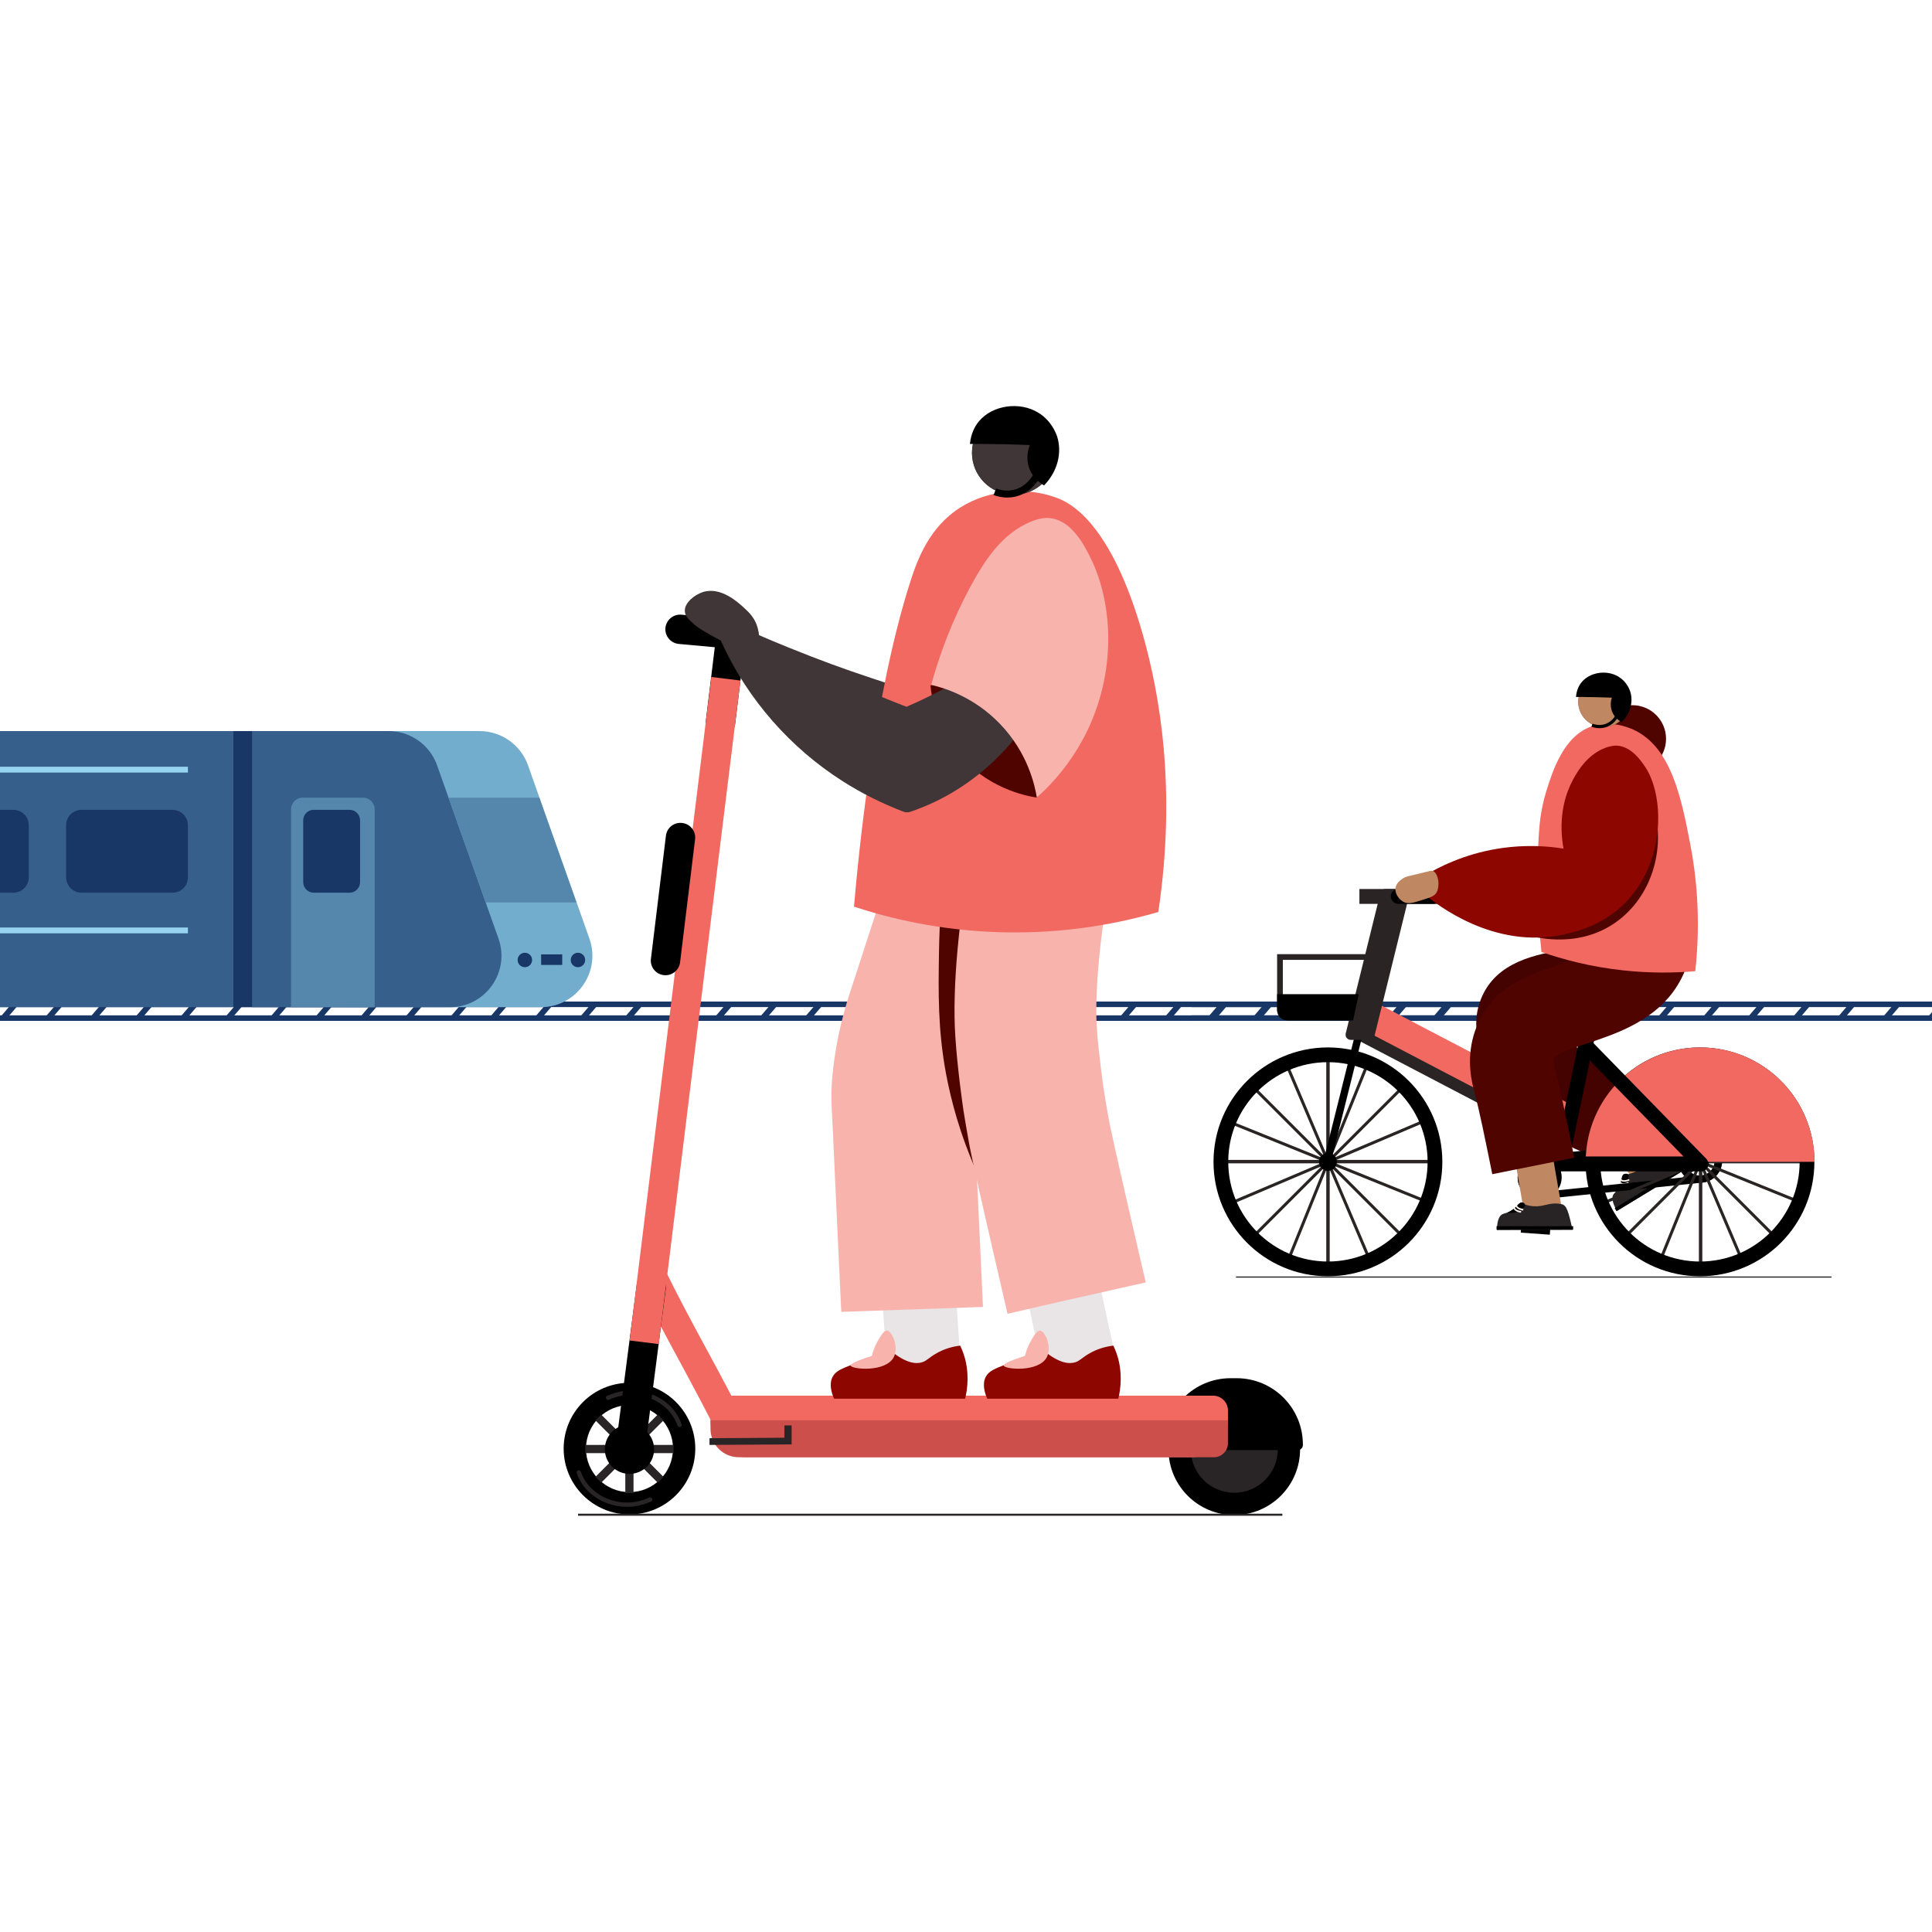 <?xml version="1.0" encoding="UTF-8"?> <svg xmlns="http://www.w3.org/2000/svg" xmlns:xlink="http://www.w3.org/1999/xlink" id="Layer_1" data-name="Layer 1" viewBox="0 0 1080 1080"><defs><style> .cls-1, .cls-2, .cls-3, .cls-4, .cls-5 { fill: none; } .cls-2 { clip-path: url(#clippath-6); } .cls-3 { stroke-width: 3.09px; } .cls-3, .cls-4, .cls-5 { stroke-miterlimit: 10; } .cls-3, .cls-5 { stroke: #183766; } .cls-6 { clip-path: url(#clippath); } .cls-7 { fill: #f8b3ad; } .cls-8 { fill: #f26961; } .cls-9 { fill: #e9e4e5; } .cls-10 { fill: #fbf3ea; } .cls-11 { fill: #73adce; } .cls-12 { fill: #8d0600; } .cls-13 { fill: #d8a27f; } .cls-14 { fill: #bf8863; } .cls-15 { fill: #cc4f4c; } .cls-16 { fill: #183766; } .cls-17 { fill: #440200; } .cls-18 { fill: #403537; } .cls-19 { fill: #365f8c; } .cls-20 { fill: #64361e; } .cls-21 { fill: #2a2425; } .cls-22 { fill: #292425; } .cls-23 { fill: #5586ac; } .cls-24 { fill: #282425; } .cls-25 { fill: #500400; } .cls-26 { clip-path: url(#clippath-1); } .cls-27 { clip-path: url(#clippath-4); } .cls-28 { clip-path: url(#clippath-3); } .cls-29 { clip-path: url(#clippath-2); } .cls-30 { clip-path: url(#clippath-7); } .cls-31 { clip-path: url(#clippath-8); } .cls-4 { stroke: #95d3f0; } .cls-4, .cls-5 { stroke-width: 3.26px; } </style><clipPath id="clippath"><rect class="cls-1" width="1080" height="1080"></rect></clipPath><clipPath id="clippath-1"><rect class="cls-1" x="-351.13" y="561.19" width="615.04" height="11.8"></rect></clipPath><clipPath id="clippath-2"><rect class="cls-1" x="274.35" y="561.19" width="615.04" height="11.8"></rect></clipPath><clipPath id="clippath-3"><rect class="cls-1" x="676.05" y="561.19" width="615.04" height="11.8"></rect></clipPath><clipPath id="clippath-4"><circle class="cls-1" cx="896.38" cy="392.3" r="14.12"></circle></clipPath><clipPath id="clippath-6"><path class="cls-1" d="M906.41,402.78c4.22-4.47,5.81-10.54,4.09-15.85-.26-.77-1.73-5.05-6.07-7.73-6.13-3.77-15.08-2.56-19.49,2.88-2.04,2.43-2.62,5.24-2.88,6.9h3.26c5.81,0,11.5,.19,17.06,.38-.32,.64-1.92,4.09-.38,8.11,1.15,3.26,3.64,4.86,4.41,5.3Z"></path></clipPath><clipPath id="clippath-7"><path class="cls-2" d="M905.96,403.35c-1.28-.77-3.64-2.49-4.86-5.75-1.15-3.13-.58-5.94-.06-7.6-5.24-.19-10.54-.32-15.78-.38h-4.28l.13-.96c.32-2.81,1.41-5.37,3.07-7.35,4.66-5.62,14.12-7.03,20.64-3,4.41,2.68,6.07,6.96,6.45,8.18,1.85,5.62,.19,12.01-4.28,16.74l-.45,.51-.58-.38Zm-20.45-20.51c-1.14,1.36-1.92,2.98-2.35,4.81l.56,.69c6.18-.03,12.46,.1,18.65,.38l1.34,.06-.58,1.21c-.45,.89-1.66,3.96-.38,7.48,.83,2.3,2.36,3.71,3.51,4.47,3.64-4.15,4.92-9.65,3.39-14.44-.38-1.09-1.85-4.86-5.75-7.22-2.3-1.41-4.92-2.04-7.6-2.04-4.15-.13-8.24,1.53-10.8,4.6Z"></path></clipPath><clipPath id="clippath-8"><circle class="cls-1" cx="566.81" cy="253.1" r="23.47"></circle></clipPath></defs><g class="cls-6"><g><g><g><line class="cls-3" x1="-361.11" y1="569.13" x2="264.82" y2="569.13"></line><line class="cls-3" x1="-361.11" y1="561.42" x2="264.82" y2="561.42"></line><g class="cls-26"><g><g id="_Grid_Repeat_" data-name="&amp;lt;Grid Repeat&amp;gt;"><line class="cls-5" x1="9.84" y1="559.74" x2="2.04" y2="568.86"></line></g><g id="_Grid_Repeat_-2" data-name="&amp;lt;Grid Repeat&amp;gt;"><line class="cls-5" x1="34.99" y1="559.74" x2="27.18" y2="568.86"></line></g><g id="_Grid_Repeat_-3" data-name="&amp;lt;Grid Repeat&amp;gt;"><line class="cls-5" x1="60.14" y1="559.74" x2="52.33" y2="568.86"></line></g><g id="_Grid_Repeat_-4" data-name="&amp;lt;Grid Repeat&amp;gt;"><line class="cls-5" x1="85.28" y1="559.74" x2="77.48" y2="568.86"></line></g><g id="_Grid_Repeat_-5" data-name="&amp;lt;Grid Repeat&amp;gt;"><line class="cls-5" x1="110.43" y1="559.74" x2="102.62" y2="568.86"></line></g><g id="_Grid_Repeat_-6" data-name="&amp;lt;Grid Repeat&amp;gt;"><line class="cls-5" x1="135.58" y1="559.74" x2="127.77" y2="568.86"></line></g><g id="_Grid_Repeat_-7" data-name="&amp;lt;Grid Repeat&amp;gt;"><line class="cls-5" x1="160.72" y1="559.74" x2="152.91" y2="568.86"></line></g><g id="_Grid_Repeat_-8" data-name="&amp;lt;Grid Repeat&amp;gt;"><line class="cls-5" x1="185.87" y1="559.74" x2="178.06" y2="568.86"></line></g><g id="_Grid_Repeat_-9" data-name="&amp;lt;Grid Repeat&amp;gt;"><line class="cls-5" x1="211.01" y1="559.74" x2="203.21" y2="568.86"></line></g><g id="_Grid_Repeat_-10" data-name="&amp;lt;Grid Repeat&amp;gt;"><line class="cls-5" x1="236.16" y1="559.74" x2="228.35" y2="568.86"></line></g><g id="_Grid_Repeat_-11" data-name="&amp;lt;Grid Repeat&amp;gt;"><line class="cls-5" x1="261.31" y1="559.74" x2="253.5" y2="568.86"></line></g></g></g></g><g><line class="cls-3" x1="264.82" y1="569.13" x2="890.3" y2="569.13"></line><line class="cls-3" x1="264.82" y1="561.42" x2="890.3" y2="561.42"></line><g class="cls-29"><g><g id="_Grid_Repeat_-12" data-name="&amp;lt;Grid Repeat&amp;gt;"><line class="cls-5" x1="283.55" y1="559.74" x2="275.74" y2="568.86"></line></g><g id="_Grid_Repeat_-13" data-name="&amp;lt;Grid Repeat&amp;gt;"><line class="cls-5" x1="308.69" y1="559.74" x2="300.89" y2="568.86"></line></g><g id="_Grid_Repeat_-14" data-name="&amp;lt;Grid Repeat&amp;gt;"><line class="cls-5" x1="333.84" y1="559.74" x2="326.03" y2="568.86"></line></g><g id="_Grid_Repeat_-15" data-name="&amp;lt;Grid Repeat&amp;gt;"><line class="cls-5" x1="359.03" y1="559.74" x2="351.18" y2="568.86"></line></g><g id="_Grid_Repeat_-16" data-name="&amp;lt;Grid Repeat&amp;gt;"><line class="cls-5" x1="384.18" y1="559.74" x2="376.33" y2="568.86"></line></g><g id="_Grid_Repeat_-17" data-name="&amp;lt;Grid Repeat&amp;gt;"><line class="cls-5" x1="409.32" y1="559.74" x2="401.47" y2="568.86"></line></g><g id="_Grid_Repeat_-18" data-name="&amp;lt;Grid Repeat&amp;gt;"><line class="cls-5" x1="434.47" y1="559.74" x2="426.62" y2="568.86"></line></g><g id="_Grid_Repeat_-19" data-name="&amp;lt;Grid Repeat&amp;gt;"><line class="cls-5" x1="459.62" y1="559.74" x2="451.76" y2="568.86"></line></g><g id="_Grid_Repeat_-20" data-name="&amp;lt;Grid Repeat&amp;gt;"><line class="cls-5" x1="484.76" y1="559.74" x2="476.91" y2="568.86"></line></g><g id="_Grid_Repeat_-21" data-name="&amp;lt;Grid Repeat&amp;gt;"><line class="cls-5" x1="509.91" y1="559.74" x2="502.06" y2="568.86"></line></g><g id="_Grid_Repeat_-22" data-name="&amp;lt;Grid Repeat&amp;gt;"><line class="cls-5" x1="535.06" y1="559.74" x2="527.25" y2="568.86"></line></g><g id="_Grid_Repeat_-23" data-name="&amp;lt;Grid Repeat&amp;gt;"><line class="cls-5" x1="560.2" y1="559.74" x2="552.39" y2="568.86"></line></g><g id="_Grid_Repeat_-24" data-name="&amp;lt;Grid Repeat&amp;gt;"><line class="cls-5" x1="585.35" y1="559.74" x2="577.54" y2="568.86"></line></g><g id="_Grid_Repeat_-25" data-name="&amp;lt;Grid Repeat&amp;gt;"><line class="cls-5" x1="610.49" y1="559.74" x2="602.69" y2="568.86"></line></g><g id="_Grid_Repeat_-26" data-name="&amp;lt;Grid Repeat&amp;gt;"><line class="cls-5" x1="635.64" y1="559.74" x2="627.83" y2="568.86"></line></g><g id="_Grid_Repeat_-27" data-name="&amp;lt;Grid Repeat&amp;gt;"><line class="cls-5" x1="660.79" y1="559.74" x2="652.98" y2="568.86"></line></g><g id="_Grid_Repeat_-28" data-name="&amp;lt;Grid Repeat&amp;gt;"><line class="cls-5" x1="685.93" y1="559.74" x2="678.13" y2="568.86"></line></g><g id="_Grid_Repeat_-29" data-name="&amp;lt;Grid Repeat&amp;gt;"><line class="cls-5" x1="711.08" y1="559.74" x2="703.27" y2="568.86"></line></g><g id="_Grid_Repeat_-30" data-name="&amp;lt;Grid Repeat&amp;gt;"><line class="cls-5" x1="736.22" y1="559.74" x2="728.42" y2="568.86"></line></g><g id="_Grid_Repeat_-31" data-name="&amp;lt;Grid Repeat&amp;gt;"><line class="cls-5" x1="761.37" y1="559.74" x2="753.56" y2="568.86"></line></g><g id="_Grid_Repeat_-32" data-name="&amp;lt;Grid Repeat&amp;gt;"><line class="cls-5" x1="786.52" y1="559.74" x2="778.71" y2="568.86"></line></g><g id="_Grid_Repeat_-33" data-name="&amp;lt;Grid Repeat&amp;gt;"><line class="cls-5" x1="811.66" y1="559.74" x2="803.86" y2="568.86"></line></g><g id="_Grid_Repeat_-34" data-name="&amp;lt;Grid Repeat&amp;gt;"><line class="cls-5" x1="836.81" y1="559.74" x2="829" y2="568.86"></line></g><g id="_Grid_Repeat_-35" data-name="&amp;lt;Grid Repeat&amp;gt;"><line class="cls-5" x1="861.96" y1="559.74" x2="854.15" y2="568.86"></line></g><g id="_Grid_Repeat_-36" data-name="&amp;lt;Grid Repeat&amp;gt;"><line class="cls-5" x1="887.1" y1="559.74" x2="879.29" y2="568.86"></line></g></g></g></g><g><line class="cls-3" x1="666.07" y1="569.13" x2="1292" y2="569.13"></line><line class="cls-3" x1="666.07" y1="561.42" x2="1292" y2="561.42"></line><g class="cls-28"><g><g id="_Grid_Repeat_-37" data-name="&amp;lt;Grid Repeat&amp;gt;"><line class="cls-5" x1="684.98" y1="559.74" x2="677.17" y2="568.86"></line></g><g id="_Grid_Repeat_-38" data-name="&amp;lt;Grid Repeat&amp;gt;"><line class="cls-5" x1="710.13" y1="559.74" x2="702.32" y2="568.86"></line></g><g id="_Grid_Repeat_-39" data-name="&amp;lt;Grid Repeat&amp;gt;"><line class="cls-5" x1="735.27" y1="559.74" x2="727.46" y2="568.86"></line></g><g id="_Grid_Repeat_-40" data-name="&amp;lt;Grid Repeat&amp;gt;"><line class="cls-5" x1="760.42" y1="559.74" x2="752.61" y2="568.86"></line></g><g id="_Grid_Repeat_-41" data-name="&amp;lt;Grid Repeat&amp;gt;"><line class="cls-5" x1="785.56" y1="559.74" x2="777.76" y2="568.86"></line></g><g id="_Grid_Repeat_-42" data-name="&amp;lt;Grid Repeat&amp;gt;"><line class="cls-5" x1="810.71" y1="559.74" x2="802.9" y2="568.86"></line></g><g id="_Grid_Repeat_-43" data-name="&amp;lt;Grid Repeat&amp;gt;"><line class="cls-5" x1="835.86" y1="559.74" x2="828.05" y2="568.86"></line></g><g id="_Grid_Repeat_-44" data-name="&amp;lt;Grid Repeat&amp;gt;"><line class="cls-5" x1="861" y1="559.74" x2="853.2" y2="568.86"></line></g><g id="_Grid_Repeat_-45" data-name="&amp;lt;Grid Repeat&amp;gt;"><line class="cls-5" x1="886.15" y1="559.74" x2="878.34" y2="568.86"></line></g><g id="_Grid_Repeat_-46" data-name="&amp;lt;Grid Repeat&amp;gt;"><line class="cls-5" x1="911.29" y1="559.74" x2="903.49" y2="568.86"></line></g><g id="_Grid_Repeat_-47" data-name="&amp;lt;Grid Repeat&amp;gt;"><line class="cls-5" x1="936.44" y1="559.74" x2="928.63" y2="568.86"></line></g><g id="_Grid_Repeat_-48" data-name="&amp;lt;Grid Repeat&amp;gt;"><line class="cls-5" x1="961.59" y1="559.74" x2="953.78" y2="568.86"></line></g><g id="_Grid_Repeat_-49" data-name="&amp;lt;Grid Repeat&amp;gt;"><line class="cls-5" x1="986.73" y1="559.74" x2="978.93" y2="568.86"></line></g><g id="_Grid_Repeat_-50" data-name="&amp;lt;Grid Repeat&amp;gt;"><line class="cls-5" x1="1011.88" y1="559.74" x2="1004.07" y2="568.86"></line></g><g id="_Grid_Repeat_-51" data-name="&amp;lt;Grid Repeat&amp;gt;"><line class="cls-5" x1="1037.03" y1="559.74" x2="1029.22" y2="568.86"></line></g><g id="_Grid_Repeat_-52" data-name="&amp;lt;Grid Repeat&amp;gt;"><line class="cls-5" x1="1062.17" y1="559.74" x2="1054.36" y2="568.86"></line></g><g id="_Grid_Repeat_-53" data-name="&amp;lt;Grid Repeat&amp;gt;"><line class="cls-5" x1="1087.32" y1="559.74" x2="1079.51" y2="568.86"></line></g></g></g></g><g><rect class="cls-16" x="130.46" y="408.68" width="76.26" height="154.33"></rect><rect class="cls-19" x="-363.84" y="408.68" width="494.3" height="154.33"></rect><line class="cls-4" x1="-344.77" y1="520.11" x2="105.05" y2="520.11"></line><path class="cls-16" d="M16.08,461.3v29.12c0,4.73-3.81,8.59-8.58,8.59H-43.43c-4.72,0-8.58-3.82-8.58-8.59v-29.12c0-4.73,3.81-8.59,8.58-8.59H7.5c4.77,.05,8.58,3.86,8.58,8.59Z"></path><path class="cls-16" d="M105.05,461.3v29.12c0,4.73-3.81,8.59-8.58,8.59H45.54c-4.72,0-8.58-3.82-8.58-8.59v-29.12c0-4.73,3.81-8.59,8.58-8.59h50.93c4.77,.05,8.58,3.86,8.58,8.59Z"></path><line class="cls-4" x1="-344.77" y1="430.24" x2="105.05" y2="430.24"></line></g><g><g><path class="cls-11" d="M295.18,427.83c-4.09-11.48-14.93-19.15-27.1-19.15h-76.35v154.33h110.66c19.84,0,33.72-19.65,27.1-38.35l-34.32-96.82Z"></path><g><circle class="cls-16" cx="293.4" cy="536.63" r="4.04"></circle><circle class="cls-16" cx="323.08" cy="536.63" r="4.04"></circle><rect class="cls-16" x="302.49" y="533.5" width="11.8" height="5.9"></rect></g><path class="cls-19" d="M244.35,427.83c-4.09-11.48-14.93-19.15-27.1-19.15h-76.35v154.33h110.66c19.84,0,33.72-19.65,27.1-38.35l-34.32-96.82Z"></path><path class="cls-23" d="M162.69,563.01v-110.62c0-3.58,2.91-6.49,6.49-6.49h33.77c3.58,0,6.49,2.91,6.49,6.49v110.62h-46.75Z"></path><path class="cls-16" d="M195.42,499.01h-20.06c-3.22,0-5.86-2.63-5.86-5.86v-34.59c0-3.22,2.63-5.86,5.86-5.86h20.06c3.22,0,5.86,2.63,5.86,5.86v34.59c0,3.22-2.63,5.86-5.86,5.86Z"></path></g><polygon class="cls-23" points="250.71 445.9 301.47 445.9 322.24 504.45 271.49 504.45 250.71 445.9"></polygon></g></g><g><g><circle class="cls-25" cx="912.54" cy="413" r="18.79"></circle><g><rect class="cls-14" x="902.43" y="621.78" width="18.66" height="42.43" transform="translate(-198.07 757.11) rotate(-41.06)"></rect><g><path class="cls-24" d="M940.08,654.78c-7.6-7.92-9.9-9.9-12.52-9.2-.06,0-.13,.06-.32,.13-4.66,1.6-6.77,4.66-9.39,6.9-1.53,1.28-4.03,2.88-7.86,3.83-.32-.06-1.53-.32-2.43,.45-.38,.32-.51,.7-.7,1.21-.51,1.34,0,2.36-1.34,4.92-1.28,2.43-2.88,3.51-3.58,4.66-.89,1.34-1.09,3.96,1.92,9.2,12.14-7.41,24.22-14.76,36.23-22.11Z"></path><rect x="900.03" y="664.05" width="43.06" height="1.98" transform="translate(-211.35 575.17) rotate(-31.28)"></rect><path d="M910.11,656.5c.96,1.02-.51,3.83-.7,4.09,0,.06-.06,.06-.06,.06-.58,1.02-1.98,3.26-5.62,4.86,1.66-2.36,2.3-4.47,2.62-6.01,.26-1.15,.32-2.49,1.34-3.13,.83-.38,1.92-.38,2.43,.13Z"></path><path class="cls-10" d="M910.94,659.89l-.38-.77c-.83,.38-3.19,1.15-4.09,.13l-.64,.58c1.53,1.66,4.98,.13,5.11,.06Z"></path><path class="cls-10" d="M910.56,661.55l-.38-.77c-.83,.38-3.19,1.15-4.09,.13l-.64,.58c1.53,1.66,4.92,.13,5.11,.06Z"></path></g><path class="cls-17" d="M889.67,645.83l15.08-44.22c-5.88-1.98-14.31-6.07-21.4-13.99-3.58-3.96-6.01-7.09-7.73-9.46,2.62-.51,5.43-1.02,7.73-1.41,18.53-3.19,43.96-7.54,56.48-30.99,4.41-8.24,6.45-17.95,5.88-27.99l-46.64,2.56c.13,2.17-.32,3.13-.45,3.39-1.79,3.32-16.23,5.81-23.19,6.96-16.55,2.81-39.23,6.71-47.6,27.86-10.16,25.56,12.2,50.67,20.64,60.13,10.99,12.33,25.24,21.72,41.21,27.16Z"></path><g><rect class="cls-21" x="813.45" y="542.52" width="8.37" height="129.59" transform="translate(-99.42 1050.45) rotate(-62.39)"></rect><rect class="cls-21" x="858.64" y="650.16" width="24.41" height="4.15" transform="translate(-205.13 490.81) rotate(-28.3)"></rect><g><path d="M950.33,636.89v3.83c4.22,0,7.67,3.13,8.11,7.35,.26,2.17-.38,4.28-1.79,6.01-1.41,1.73-3.32,2.75-5.49,3-.26,0-.58,.06-.83,.06-4.22,0-7.67-3.13-8.11-7.35-.45-4.47,2.81-8.5,7.28-8.95,.26,0,.58-.06,.83-.06v-3.9m.1-.32c-.45,0-.83,0-1.28,.06-6.77,.7-11.69,6.77-10.99,13.48,.64,6.33,6.01,11.05,12.2,11.05,.45,0,.83,0,1.28-.06,6.77-.7,11.69-6.77,10.99-13.48-.64-6.33-6.01-11.05-12.2-11.05h0Z"></path><path d="M860.87,645.83v4.15c4.22,0,7.67,3.13,8.11,7.35,.45,4.47-2.81,8.5-7.28,8.95-.26,0-.58,.06-.83,.06-4.22,0-7.67-3.13-8.11-7.35-.45-4.47,2.81-8.5,7.28-8.95,.26,0,.58-.06,.83-.06v-4.15m-.15,0c-.45,0-.83,0-1.28,.06-6.77,.7-11.69,6.77-10.99,13.48,.64,6.33,6.01,11.05,12.2,11.05,.45,0,.83,0,1.28-.06,6.77-.7,11.69-6.77,10.99-13.48-.64-6.33-6.01-11.05-12.2-11.05h0Z"></path><path d="M950.43,640.72c4.22,0,7.67,3.13,8.11,7.35,.26,2.17-.38,4.28-1.79,6.01-1.41,1.73-3.32,2.75-5.49,3l-89.71,9.26c-.26,0-.58,.06-.83,.06-4.22,0-7.67-3.13-8.11-7.35-.45-4.47,2.81-8.5,7.28-8.95l89.71-9.26c.26-.13,.51-.13,.83-.13h0m0-4.15c-.45,0-.83,0-1.28,.06l-89.71,9.26c-6.77,.7-11.69,6.77-10.99,13.48,.64,6.33,6.01,11.05,12.2,11.05,.45,0,.83,0,1.28-.06l89.71-9.26c6.77-.7,11.69-6.77,10.99-13.48-.64-6.33-6.01-11.05-12.2-11.05h0Z"></path></g><rect class="cls-21" x="759.92" y="496.96" width="42.17" height="8.31"></rect><g><g><rect class="cls-21" x="890.51" y="648.71" width="119.67" height="1.66" transform="translate(-180.94 862.24) rotate(-45)"></rect><rect class="cls-21" x="949.51" y="589.65" width="1.66" height="119.67" transform="translate(-180.91 862.23) rotate(-45)"></rect><rect class="cls-21" x="949.69" y="589.61" width="1.92" height="119.48"></rect><rect class="cls-21" x="890.9" y="648.39" width="119.48" height="1.92"></rect><rect class="cls-21" x="890.48" y="648.74" width="119.67" height="1.66" transform="translate(-178.25 422.93) rotate(-23)"></rect><rect class="cls-21" x="949.55" y="589.65" width="1.66" height="119.68" transform="translate(-178.29 423.3) rotate(-23.02)"></rect><rect class="cls-21" x="890.53" y="648.66" width="119.68" height="1.66" transform="translate(-7.84 1287.36) rotate(-68)"></rect><rect class="cls-21" x="949.49" y="589.57" width="1.66" height="119.68" transform="translate(-7.79 1287.27) rotate(-68)"></rect></g><path d="M950.3,593.76c30.73,0,55.72,24.98,55.72,55.72s-24.98,55.72-55.72,55.72-55.72-24.98-55.72-55.72c0-30.67,25.05-55.72,55.72-55.72m0-8.24c-35.33,0-63.96,28.63-63.96,63.96s28.63,63.96,63.96,63.96,63.96-28.63,63.96-63.96c.06-35.33-28.56-63.96-63.96-63.96h0Z"></path><circle cx="950.3" cy="649.48" r="4.98"></circle><path class="cls-8" d="M1014.33,649.48c0-35.33-28.63-63.96-63.96-63.96s-63.96,28.63-63.96,63.96"></path></g><g><g><rect class="cls-21" x="682.47" y="648.71" width="119.67" height="1.66" transform="translate(-241.88 715.13) rotate(-45)"></rect><rect class="cls-21" x="741.47" y="589.65" width="1.66" height="119.67" transform="translate(-241.84 715.12) rotate(-45)"></rect><rect class="cls-21" x="741.39" y="589.61" width="1.92" height="119.48"></rect><rect class="cls-21" x="682.61" y="648.39" width="119.48" height="1.92"></rect><rect class="cls-21" x="682.44" y="648.73" width="119.67" height="1.66" transform="translate(-194.79 341.64) rotate(-23)"></rect><rect class="cls-21" x="741.5" y="589.65" width="1.66" height="119.68" transform="translate(-194.85 341.95) rotate(-23.02)"></rect><rect class="cls-21" x="682.49" y="648.67" width="119.68" height="1.66" transform="translate(-137.95 1094.48) rotate(-68)"></rect><rect class="cls-21" x="741.46" y="589.58" width="1.66" height="119.68" transform="translate(-137.9 1094.4) rotate(-68)"></rect></g><path d="M742.32,593.76c30.73,0,55.72,24.98,55.72,55.72s-24.98,55.72-55.72,55.72-55.72-24.98-55.72-55.72c-.06-30.67,24.98-55.72,55.72-55.72m0-8.24c-35.33,0-63.96,28.63-63.96,63.96s28.63,63.96,63.96,63.96,63.96-28.63,63.96-63.96-28.63-63.96-63.96-63.96h0Z"></path><circle cx="742.32" cy="649.48" r="4.98"></circle></g><rect class="cls-21" x="843.92" y="670.24" width="31.44" height="4.15" transform="translate(113.34 1468.56) rotate(-84.88)"></rect><rect x="856.33" y="679.43" width="4.15" height="16.29" transform="translate(111.19 1494.6) rotate(-85.9)"></rect><rect class="cls-8" x="810.02" y="530.87" width="16.74" height="129.57" transform="translate(-88.7 1044.82) rotate(-62.39)"></rect><path d="M869.22,653.25c-.77-.96-1.09-2.24-.83-3.45l20.64-98.27,8.05,1.73-6.26,29.9,63,64.6c1.24,1.31,1.51,3.21,.67,4.82-.73,1.4-2.25,2.21-3.83,2.21h-78.24c-1.21,0-2.36-.51-3.19-1.53Zm19.55-60.38l-11.25,53.61h63.58l-52.33-53.61Z"></path><path d="M743.98,649.48c6.01-24.15,12.4-49.58,18.72-75.01,6.39-25.62,12.78-51.31,18.85-75.59l-4.03-1.02c-6.07,24.28-12.46,49.97-18.85,75.65-6.33,25.43-12.65,50.92-18.72,75.01l4.03,.96Z"></path><path d="M877.4,554.65c8.56,1.41,17.06,2.75,25.62,4.15,3.32-1.92,6.58-3.83,9.9-5.69h0c.13-3.45-2.68-6.33-6.13-6.33l-28.82,.38c-1.98,0-3.64,1.47-3.83,3.39-.26,1.98,1.21,3.83,3.26,4.09Z"></path><polygon class="cls-21" points="713.91 565.33 717.11 565.33 717.11 536.57 766.95 536.57 766.95 533.38 713.91 533.38 713.91 565.33"></polygon><path class="cls-21" d="M755.08,581.3h12.73l20.8-84.34h-14.14c-1.34,0-2.5,.9-2.82,2.18l-19.39,78.58c-.45,1.86,.96,3.58,2.82,3.58Z"></path><path d="M719.97,570.44h36.39l3.22-14.7h-45.66v8.96c.06,3.66,2.78,5.74,6.06,5.74Z"></path><path d="M781.62,505.26h21.32c2.13,0,4.03-1.54,4.28-3.65,.29-2.53-1.66-4.66-4.12-4.66h-21.47c-2.3,0-4.15,1.85-4.15,4.15,.06,2.3,1.85,4.15,4.15,4.15Z"></path></g><rect class="cls-14" x="849.5" y="641.39" width="21.15" height="42.42" transform="translate(-100.13 155.87) rotate(-9.79)"></rect><path class="cls-25" d="M824.17,610.24l-.06-.19c-1.21-4.66-4.54-17.06-.26-31.56,.51-1.79,2.56-7.99,6.65-14.18,9.65-14.63,26.64-20.25,41.66-25.24,10.16-3.39,21.66-7.22,25.49-12.27,1.92-2.56,2.36-6.84,2.36-10.03l46.71,.32c-.13,14.76-4.03,27.41-11.63,37.63-12.59,16.8-32.27,23.39-48.11,28.63-5.62,1.85-14.95,4.98-17.64,7.09-.26,.45-.45,1.02-.64,1.47-.51,1.92,.13,4.28,.64,6.2l.06,.19c3,11.44,6.45,28.18,10.61,48.88l-45.81,9.2c-3.9-19.17-7.28-35.91-10.03-46.13Zm44.37-18.08v0Zm.49-1.15h0Z"></path><path class="cls-8" d="M947.68,542.9c3.26-30.09,.38-54.5-2.81-70.99-4.98-25.75-10.61-54.31-31.76-64.02-2.75-1.21-12.91-5.49-23.39-1.85-15.65,5.43-21.79,24.98-25.24,35.97-3.13,10.1-3.83,18.27-4.22,23.83-1.02,15.46-1.53,37.89,1.41,66.32,11.95,4.15,27.41,8.31,45.75,10.29,15.46,1.66,29.07,1.41,40.25,.45Z"></path><g><circle id="SVGID" class="cls-20" cx="896.38" cy="392.3" r="14.12"></circle><g class="cls-27"><circle class="cls-14" cx="896.38" cy="392.3" r="14.12"></circle></g></g><path class="cls-25" d="M852.86,522.39c3.39,1.09,27.6,8.37,49.2-6.01,19.55-13.03,28.94-38.47,23-63.51-24.09,23.13-48.18,46.32-72.2,69.52Z"></path><path class="cls-12" d="M904.11,416.83c-.89-.06-3.19-.13-6.71,1.21-10.61,3.96-16.17,14.25-18.15,17.95-8.37,15.53-6.45,31.76-5.24,38.4-7.86-1.28-18.02-2.04-29.71-.89-19.94,1.98-35.27,8.82-44.54,13.99-.89,4.34-1.73,8.75-2.62,13.1,5.18,4.28,37.83,30.61,77.31,21.72,6.33-1.41,23.71-5.3,36.74-20.57,20.13-23.45,18.59-57.51,8.69-72.71-2.24-3.32-7.6-11.57-15.78-12.2Z"></path><g><path id="SVGID-2" data-name="SVGID" d="M906.41,402.78c4.22-4.47,5.81-10.54,4.09-15.85-.26-.77-1.73-5.05-6.07-7.73-6.13-3.77-15.08-2.56-19.49,2.88-2.04,2.43-2.62,5.24-2.88,6.9h3.26c5.81,0,11.5,.19,17.06,.38-.32,.64-1.92,4.09-.38,8.11,1.15,3.26,3.64,4.86,4.41,5.3Z"></path><path id="SVGID-3" data-name="SVGID" d="M905.96,403.35c-1.28-.77-3.64-2.49-4.86-5.75-1.15-3.13-.58-5.94-.06-7.6-5.24-.19-10.54-.32-15.78-.38h-4.28l.13-.96c.32-2.81,1.41-5.37,3.07-7.35,4.66-5.62,14.12-7.03,20.64-3,4.41,2.68,6.07,6.96,6.45,8.18,1.85,5.62,.19,12.01-4.28,16.74l-.45,.51-.58-.38Zm-20.45-20.51c-1.14,1.36-1.92,2.98-2.35,4.81l.56,.69c6.18-.03,12.46,.1,18.65,.38l1.34,.06-.58,1.21c-.45,.89-1.66,3.96-.38,7.48,.83,2.3,2.36,3.71,3.51,4.47,3.64-4.15,4.92-9.65,3.39-14.44-.38-1.09-1.85-4.86-5.75-7.22-2.3-1.41-4.92-2.04-7.6-2.04-4.15-.13-8.24,1.53-10.8,4.6Z"></path><g class="cls-30"><g><circle cx="896.76" cy="392.3" r="14.12"></circle><path d="M881.81,392.3c0-8.24,6.71-14.95,14.95-14.95s14.95,6.71,14.95,14.95-6.71,14.95-14.95,14.95c-8.24,.06-14.95-6.65-14.95-14.95Zm1.73,0c0,7.28,5.94,13.23,13.23,13.23s13.23-5.94,13.23-13.23-5.94-13.23-13.23-13.23-13.23,5.94-13.23,13.23Z"></path></g></g></g><path d="M894.08,407.06c.96,0,1.92-.13,3-.38,4.92-1.28,7.28-5.37,7.86-6.58l-1.53-.77c-.51,1.02-2.56,4.54-6.77,5.62-2.75,.7-5.18,.06-6.39-.38l-.64,1.66c.96,.38,2.56,.83,4.47,.83Z"></path><path class="cls-14" d="M801.68,487.25c-1.34-1.02-2.17-.32-10.99,1.73-4.03,.96-5.05,1.09-6.52,2.11-1.41,.96-4.73,3.19-4.03,7.09,.38,2.11,1.85,4.28,3.71,5.56,2.88,1.98,5.75,1.09,11.37-.7,4.47-1.41,6.71-2.11,7.86-4.22,1.85-3.51,1.15-9.52-1.41-11.57Z"></path><g><path class="cls-24" d="M879.06,687.49c-2.36-10.67-3.32-13.61-5.94-14.31-.06,0-.19-.06-.32-.06-4.86-1.09-8.24,.51-11.63,1.02-1.98,.32-4.92,.38-8.69-.77-.19-.19-1.15-1.09-2.24-.89-.45,.06-.77,.32-1.21,.64-1.09,.89-1.28,2.04-3.71,3.51-2.36,1.41-4.28,1.53-5.43,2.11-1.47,.7-3,2.81-3.13,8.88,14.06-.06,28.18-.13,42.3-.13Z"></path><rect x="836.59" y="685.45" width="42.81" height="1.92"></rect><path d="M852.54,673.44c.26,1.34-2.43,3-2.68,3.19-.06,0-.06,.06-.06,.06-1.02,.58-3.39,1.79-7.28,1.21,2.62-1.21,4.28-2.62,5.37-3.77,.83-.89,1.6-1.98,2.75-1.98,.77-.06,1.73,.58,1.92,1.28Z"></path><path class="cls-10" d="M851.46,676.7l.13-.89c-.89-.13-3.32-.64-3.58-2.04l-.83,.19c.38,2.3,4.15,2.75,4.28,2.75Z"></path><path class="cls-10" d="M850.24,677.91l.13-.89c-.89-.13-3.32-.64-3.58-2.04l-.83,.19c.45,2.3,4.15,2.75,4.28,2.75Z"></path></g></g></g><rect class="cls-24" x="690.91" y="713.56" width="332.9" height=".64"></rect></g><g><g><g><path d="M351.88,785.45c13.43,0,24.33,10.9,24.33,24.33s-10.9,24.33-24.33,24.33-24.33-10.9-24.33-24.33c.06-13.43,10.96-24.33,24.33-24.33m0-12.45c-20.32,0-36.79,16.47-36.79,36.79s16.47,36.79,36.79,36.79,36.79-16.47,36.79-36.79-16.47-36.79-36.79-36.79h0Z"></path><g><path class="cls-22" d="M689.97,840.66c16.87,0,30.53-13.72,30.53-30.53s-13.72-30.53-30.53-30.53-30.53,13.72-30.53,30.53,13.66,30.53,30.53,30.53Z"></path><path d="M689.97,785.8c13.43,0,24.33,10.9,24.33,24.33s-10.9,24.33-24.33,24.33-24.33-10.9-24.33-24.33,10.9-24.33,24.33-24.33m0-12.45c-20.32,0-36.79,16.47-36.79,36.79s16.47,36.79,36.79,36.79,36.79-16.47,36.79-36.79-16.47-36.79-36.79-36.79h0Z"></path></g><path d="M653.73,810.59h71.78c1.55,0,2.81-1.27,2.81-2.81v-.29c0-20.48-16.6-37.07-37.07-37.07h-3.33c-20.48,0-37.07,16.6-37.07,37.07v.3c.06,1.54,1.32,2.8,2.88,2.8Z"></path><rect class="cls-22" x="327.26" y="807.5" width="49.24" height="4.59" transform="translate(-469.55 486) rotate(-45)"></rect><rect class="cls-22" x="349.58" y="785.17" width="4.59" height="49.24" transform="translate(-469.55 486) rotate(-45)"></rect><rect class="cls-22" x="349.55" y="785.34" width="4.59" height="49.36"></rect><rect class="cls-22" x="327.17" y="807.72" width="49.36" height="4.59"></rect><circle cx="351.88" cy="810.13" r="13.77"></circle><path class="cls-22" d="M378.68,796.87c-2.58-7.46-8.72-12.97-16.07-15.5-7.23-2.53-15.09-2.18-22.04,1.09-1.43,.69-2.7-1.43-1.26-2.12,6.03-2.81,12.51-3.73,19.05-2.58,6.26,1.09,12.34,4.13,16.76,8.72,2.7,2.81,4.65,6.14,5.91,9.76,.57,1.43-1.84,2.12-2.35,.63h0Z"></path><path class="cls-22" d="M324.73,822.75c2.58,7.46,8.72,12.97,16.07,15.5,7.23,2.53,15.09,2.18,22.04-1.09,1.43-.69,2.7,1.43,1.26,2.12-6.03,2.81-12.51,3.73-19.05,2.58-6.26-1.09-12.34-4.13-16.76-8.72-2.7-2.81-4.65-6.14-5.91-9.76-.57-1.49,1.84-2.12,2.35-.63h0Z"></path><path d="M402.84,411.61c4.07,0,7.63-3.04,8.15-7.23l5.97-48.95c.29-2.18-.34-4.42-1.78-6.14s-3.44-2.81-5.62-3.04l-28.64-2.64c-4.53-.4-8.49,2.93-8.95,7.4-.4,4.53,2.93,8.49,7.4,8.95l20.2,1.84-4.94,40.57c-.57,4.48,2.64,8.61,7.17,9.13,.34,.06,.69,.11,1.03,.11Z"></path><path class="cls-8" d="M402.96,805.14l14.81-7.17c-7.23-14.92-15.38-30.07-23.3-44.65-7.81-14.46-15.9-29.44-22.96-44.02l-14.81,7.17c7.23,14.92,15.38,30.07,23.3,44.71,7.75,14.4,15.84,29.38,22.96,43.96Z"></path><path d="M352.22,818.97c4.07,0,7.58-3.04,8.15-7.17l11.82-91.31c.57-4.48-2.58-8.61-7.12-9.18-4.48-.57-8.61,2.58-9.18,7.12l-11.82,91.31c-.57,4.48,2.58,8.61,7.12,9.18,.34,.06,.69,.06,1.03,.06Z"></path><rect class="cls-8" x="196.07" y="556.67" width="373.72" height="16.41" transform="translate(-224.5 875.91) rotate(-82.98)"></rect><path class="cls-8" d="M417.33,814.61h248.38c11.44,0,20.72-9.28,20.72-20.72v-5.39c0-4.6-3.73-8.32-8.32-8.32H402.86c-3.14,0-5.68,2.54-5.68,5.68v8.62c0,11.15,9.01,20.13,20.15,20.13Z"></path><path class="cls-15" d="M413.02,814.61h265.54c4.31,0,7.86-3.49,7.86-7.84v-12.82H397.18v4.86c0,8.76,7.12,15.8,15.84,15.8Z"></path><polygon class="cls-22" points="396.61 807.72 442.52 807.43 442.52 796.81 438.5 796.81 438.5 803.7 396.61 803.97 396.61 807.72"></polygon><path d="M372.02,545.16c4.07,0,7.63-3.04,8.15-7.23l8.38-68.75c.57-4.48-2.64-8.61-7.17-9.13-4.53-.57-8.61,2.64-9.13,7.17l-8.38,68.75c-.57,4.48,2.64,8.61,7.17,9.13,.29,.06,.63,.06,.98,.06Z"></path></g><g><path class="cls-13" d="M496.96,769.38l39.6-1.95c-.92-17.96-2.12-36.21-3.62-54.18-3.27-38.91-7.98-78.17-14.06-116.73l-39.14,6.14c5.91,37.65,10.5,75.93,13.72,113.86,1.43,17.56,2.58,35.35,3.5,52.86Z"></path><rect class="cls-9" x="494.56" y="720.84" width="41.21" height="47.63" transform="translate(-48.38 35.91) rotate(-3.81)"></rect><g><path class="cls-12" d="M539.49,781.89c.29-1.03,.63-2.64,.92-4.65,1.26-8.84-.4-15.67-.92-17.62-.52-1.84-1.32-4.48-2.75-7.4-3.44,.4-8.61,1.49-13.89,4.65-3.73,2.24-4.76,3.79-7.4,4.65-3.33,1.03-8.78,.75-17.62-6.49-6.03,2.12-12.86,4.59-20.43,7.4-7.12,2.7-10.39,4.02-12.05,7.4-2.01,4.07-.46,8.95,.92,12.05h73.23Z"></path><path class="cls-7" d="M475.5,763.36c.4,2.12,19.57,3.96,24.1-4.65,2.93-5.57-.8-14.58-3.73-14.86-1.89-.17-3.9,3.44-5.57,6.49-1.61,2.87-2.41,5.57-2.87,7.58-10.16,3.27-12.05,4.71-11.94,5.45Z"></path></g><path class="cls-13" d="M585.46,773.05l38.51-9.3c-9.35-38.74-16.87-78.4-22.32-117.76-2.07-14.98-3.9-30.19-5.45-45.22l-39.43,4.02c1.61,15.55,3.5,31.22,5.62,46.72,5.62,40.63,13.43,81.55,23.07,121.55Z"></path><rect class="cls-9" x="579.07" y="721.9" width="41.21" height="47.06" transform="translate(-145.08 144.92) rotate(-12.3)"></rect><g><path class="cls-12" d="M625.11,781.89c.29-1.03,.63-2.64,.92-4.65,1.26-8.84-.4-15.67-.92-17.62-.52-1.84-1.32-4.48-2.75-7.4-3.44,.4-8.61,1.49-13.89,4.65-3.73,2.24-4.76,3.79-7.4,4.65-3.33,1.03-8.78,.75-17.62-6.49-6.03,2.12-12.86,4.59-20.43,7.4-7.12,2.7-10.39,4.02-12.05,7.4-2.01,4.07-.46,8.95,.92,12.05h73.23Z"></path><path class="cls-7" d="M561.07,763.36c.4,2.12,19.57,3.96,24.1-4.65,2.93-5.57-.8-14.58-3.73-14.86-1.89-.17-3.9,3.44-5.57,6.49-1.61,2.87-2.41,5.57-2.87,7.58-10.1,3.27-12.05,4.71-11.94,5.45Z"></path></g><path class="cls-7" d="M470.28,733.34l79.2-2.75c-.11-2.58-.75-16.87-1.84-39.94-.92-19.46-1.95-41.49-2.18-46.37-.4-10.67-.8-17.73-1.03-22.96-.34-6.94-.46-8.72-.34-9.99,1.21-15.78,4.88-27.09,7.29-34.55l.06-.11c3.1-9.41,6.49-20.03,10.27-31.68,7.81-23.99,16.59-51.25,27.03-82.76l-75.24-24.91c-10.5,31.79-19.74,60.32-27.2,83.22-3.73,11.59-7.17,22.1-10.22,31.45l-.06,.11c-2.98,9.07-9.13,27.89-11.02,53.26-.46,6.43-.23,11.25,.23,19.97,.23,4.99,.63,11.82,1.03,21.98,.23,5.17,1.21,26.4,2.18,47,.8,17.27,1.72,36.79,1.84,39.03Z"></path><path class="cls-25" d="M553.43,488.63c-2.35,55.73-4.76,111.51-7.12,167.24-9.93-22.15-14.81-41.49-17.45-55.5-4.65-25.02-4.3-45.51-3.96-68.18,.29-17.16,1.38-31.56,2.35-42.01,8.78-.46,17.45-.98,26.17-1.55Z"></path><g><path class="cls-18" d="M592.4,321.16c-22.1,20.14-43.1,41.15-67.66,55.9-10.16,6.14-20.83,11.59-31.68,16.3l33.92-1.78c-13.09-3.85-26.51-8.03-39.77-12.51-15.61-5.17-29.04-10.1-45.4-16.7-12.57-4.99-24.39-10.45-37.76-15.84l-1.84-.75c-1.26-.52-2.64,.11-3.16,1.38-.23,.63-.23,1.32,.06,1.95,1.32,2.81,2.75,5.62,4.19,8.38,16.53,30.47,42.12,55.9,72.54,72.48,11.13,6.08,22.84,10.96,34.95,14.69,1.26,.4,2.58,.29,3.73-.17,37.07-15.32,63.36-47.23,75.53-85,2.93-9.18,5.11-18.54,6.6-28.06,.46-3.16,.8-6.31,1.15-9.53,.11-1.32-.86-2.53-2.18-2.64-.69-.06-1.32,.17-1.84,.57l-1.38,1.32h0Z"></path><path class="cls-18" d="M382.81,341.54c.17,5.8,9.13,9.76,21.81,15.32,7.52,3.33,14,5.39,18.42,6.66,.75-2.12,2.07-7,.46-12.68-1.49-5.34-4.76-8.49-7.4-10.9-3.44-3.16-13.14-12.22-23.24-8.95-4.59,1.49-10.22,5.91-10.04,10.56Z"></path></g><path class="cls-7" d="M563.19,734.43l27.83-6.43,49.47-11.13c0-.11-.29-1.15-.69-2.87-16.7-71.74-19.57-85.91-20.03-88.5-1.21-6.6-2.18-12.8-2.18-12.86-.52-3.21-.8-5.34-.86-5.45,0-.17-2.64-18.25-3.62-33-1.03-15.55,.69-47,8.61-88.61l-77.88-14.75c-7.98,42.12-11.59,81.67-9.81,108.53,1.15,17.96,4.13,38.39,4.25,39.31h0s.34,2.58,1.03,6.54c.06,.29,1.15,7.12,2.53,14.58,1.61,8.67,8.61,39.71,20.83,92.23l.52,2.41Z"></path><path class="cls-8" d="M647.5,509.81c10.39-69.61,.46-122.59-8.44-154.32-17.91-63.7-41.09-74.32-47.58-76.9-16.7-6.6-38.45-5.22-54.75,5.17-17.27,10.96-23.87,29.04-27.66,40.8-20.66,63.88-29.33,154.67-31.68,182.27,19.57,6.43,47.58,13.31,81.61,14.29,37.19,1.09,67.78-5.28,88.5-11.31Z"></path><path class="cls-25" d="M520.15,383.26c.63,6.71,2.98,21.92,14.29,36.44,16.36,21.06,39.6,25.31,45.17,26.17,6.2-6.14,12.57-13.72,18.25-22.96,23.99-39.37,18.25-81.9,15.09-98.31-30.93,19.51-61.87,39.08-92.8,58.65Z"></path><g><circle id="SVGID-4" data-name="SVGID" class="cls-18" cx="566.81" cy="253.1" r="23.47"></circle><g class="cls-31"><circle class="cls-18" cx="566.81" cy="253.1" r="23.47"></circle></g></g><path d="M563.02,278.12c1.61,0,3.33-.17,5.11-.63,8.44-2.24,12.4-9.13,13.43-11.19l-3.56-1.72c-.86,1.66-4.07,7.29-10.9,9.13-4.48,1.21-8.38,.11-10.27-.63l-1.43,3.67c1.66,.57,4.36,1.38,7.63,1.38Z"></path><g><path id="SVGID-5" data-name="SVGID" d="M583.51,270.6c7-7.4,9.64-17.5,6.77-26.34-.4-1.21-2.81-8.38-10.16-12.86-10.27-6.26-25.08-4.19-32.43,4.71-3.39,4.07-4.36,8.67-4.71,11.48h5.39c9.64,.06,19.11,.29,28.41,.69-.52,1.03-3.16,6.83-.69,13.49,1.95,5.45,6.14,8.09,7.4,8.84Z"></path><path id="SVGID-6" data-name="SVGID" d="M583.16,271.06c-2.07-1.21-5.8-4.02-7.75-9.13-2.12-5.68-.63-10.79,.29-13.14-9.07-.4-18.31-.57-27.38-.63h-6.14l.11-.75c.57-4.59,2.24-8.61,4.88-11.82,7.52-9.13,22.73-11.36,33.29-4.88,7.12,4.36,9.76,11.19,10.45,13.2,2.93,9.07,.29,19.4-6.89,27.03l-.34,.4-.52-.29Zm-34.95-34.43c-2.35,2.87-3.85,6.37-4.48,10.39h4.65c9.41,.06,19,.29,28.41,.69l1.03,.06-.46,.92c-.75,1.49-2.93,6.94-.63,12.97,1.66,4.36,4.71,6.94,6.71,8.15,6.6-7.23,9.01-16.87,6.26-25.31-.63-1.89-3.16-8.38-9.87-12.45-3.9-2.41-8.44-3.5-12.97-3.5-7.23,0-14.35,2.81-18.65,8.09Z"></path></g><g><path class="cls-18" d="M594.7,335.97c-23.42,18.59-45.8,38.16-71.28,51.25-10.56,5.45-21.58,10.16-32.71,14.18l33.98,.52c-15.09-5.57-30.59-11.71-45.68-18.02-17.79-7.52-36.21-16.07-54.46-25.48-6.54-3.21-13.66-7.12-21.29-10.62-1.89-.98-4.19,1.09-3.27,3.1,1.15,2.93,2.35,5.8,3.62,8.67,14.46,31.51,38.28,58.6,67.55,77.19,10.67,6.83,22.1,12.45,33.92,16.99,1.26,.46,2.58,.46,3.73,.06,37.99-12.8,66.4-42.87,81.09-79.72,3.56-8.95,6.37-18.19,8.49-27.55,.69-3.1,1.26-6.26,1.78-9.41,.23-1.32-.69-2.58-2.01-2.81-.69-.11-1.38,.06-1.84,.46l-1.61,1.21h0Z"></path><path class="cls-18" d="M384.19,342.34c-.17,5.8,8.44,10.33,20.72,16.76,7.29,3.79,13.6,6.31,17.91,7.92,.86-2.07,2.53-6.83,1.32-12.63-1.15-5.45-4.19-8.78-6.66-11.36-3.21-3.39-12.28-13.08-22.55-10.45-4.71,1.09-10.56,5.05-10.73,9.76Z"></path></g><path class="cls-7" d="M587.47,289.71c-3.33-.46-6.77,.06-11.48,2.01-15.61,6.54-24.91,21-31.22,32.08-7.4,13.08-16.99,32.83-24.22,59.05,6.77,1.55,23.64,6.43,38.45,21.81,15.61,16.24,19.51,34.43,20.6,41.21,14.18-12.8,22.32-25.83,26.97-34.89,17.73-34.66,15.67-73.17,3.33-98.54-3.5-7.17-10.45-21.12-22.44-22.73Z"></path></g></g><rect class="cls-24" x="323.15" y="846.17" width="393.7" height="1.15"></rect></g></g></g></svg> 